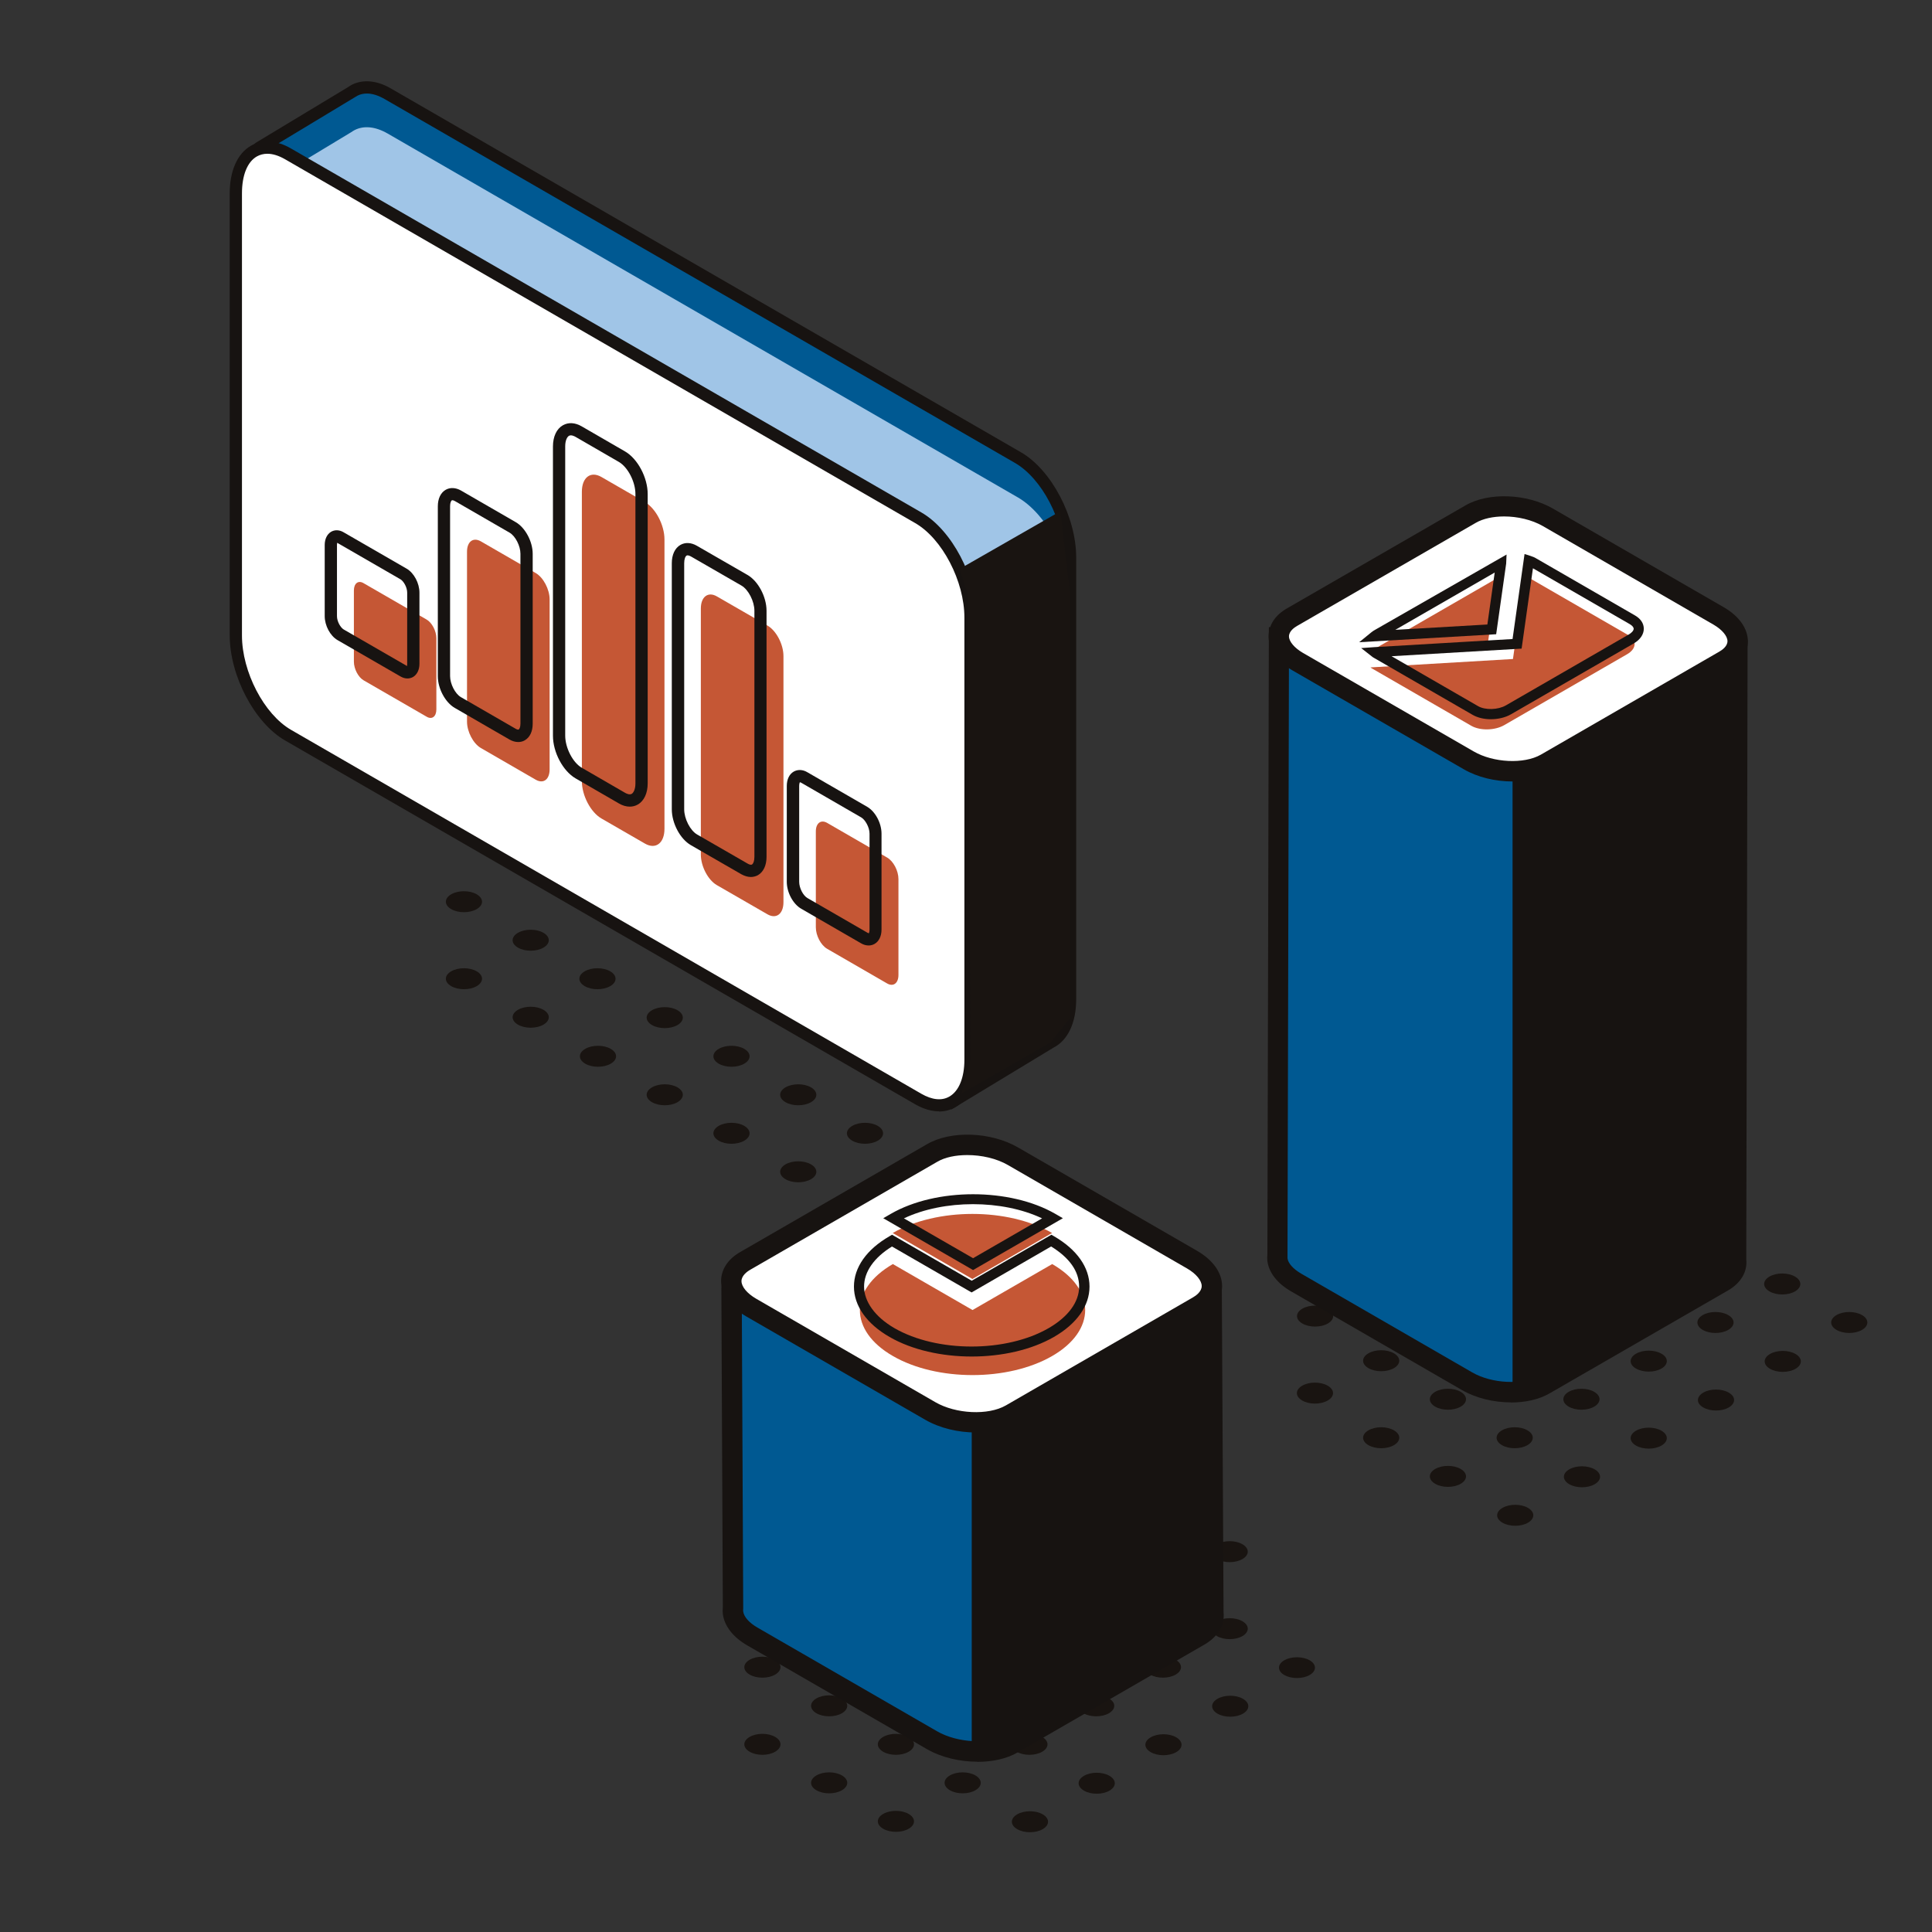 <?xml version="1.0" encoding="UTF-8"?><svg id="a" xmlns="http://www.w3.org/2000/svg" viewBox="0 0 145 145"><rect x="0" y="0" width="145" height="145" fill="#333333" stroke="none"/><defs><style>.b{fill:#fff;}.c{fill:#c55735;}.d{fill:#191411;}.e{fill:#171311;}.f{fill:#a0c5e7;}.g{fill:#005992;}</style></defs><g><path class="d" d="M83.27,133.28c.53,.31,.53,.8,0,1.11-.53,.31-1.39,.31-1.92,0-.53-.31-.53-.8,0-1.11,.53-.31,1.39-.31,1.92,0Z"/><path class="d" d="M88.28,130.39c.53,.31,.53,.8,0,1.11-.53,.31-1.39,.31-1.92,0-.53-.31-.53-.8,0-1.11,.53-.31,1.39-.31,1.92,0Z"/><path class="d" d="M93.29,127.5c.53,.31,.53,.8,0,1.11-.53,.31-1.39,.31-1.92,0s-.53-.8,0-1.11c.53-.31,1.39-.31,1.92,0Z"/><path class="d" d="M78.26,136.17c.53,.31,.53,.8,0,1.11-.53,.31-1.39,.31-1.92,0-.53-.31-.53-.8,0-1.11,.53-.31,1.39-.31,1.92,0Z"/><ellipse class="d" cx="97.34" cy="125.16" rx="1.35" ry=".78"/><path class="d" d="M114.68,113.17c.53,.31,.53,.8,0,1.11-.53,.31-1.39,.31-1.92,0-.53-.31-.53-.8,0-1.11,.53-.31,1.39-.31,1.92,0Z"/><path class="d" d="M119.69,110.28c.53,.31,.53,.8,0,1.11-.53,.31-1.39,.31-1.92,0-.53-.31-.53-.8,0-1.11,.53-.31,1.39-.31,1.92,0Z"/><path class="d" d="M124.7,107.38c.53,.31,.53,.8,0,1.11-.53,.31-1.39,.31-1.92,0s-.53-.8,0-1.11c.53-.31,1.39-.31,1.92,0Z"/><path class="d" d="M78.22,130.36c.53,.31,.53,.8,0,1.11-.53,.31-1.39,.31-1.92,0s-.53-.8,0-1.11c.53-.31,1.39-.31,1.92,0Z"/><path class="d" d="M83.23,127.47c.53,.31,.53,.8,0,1.11-.53,.31-1.39,.31-1.92,0-.53-.31-.53-.8,0-1.11,.53-.31,1.39-.31,1.92,0Z"/><path class="d" d="M88.24,124.57c.53,.31,.53,.8,0,1.11-.53,.31-1.39,.31-1.92,0-.53-.31-.53-.8,0-1.11,.53-.31,1.39-.31,1.92,0Z"/><path class="d" d="M93.25,121.68c.53,.31,.53,.8,0,1.11s-1.39,.31-1.92,0-.53-.8,0-1.11c.53-.31,1.39-.31,1.92,0Z"/><path class="d" d="M139.75,98.7c.53,.31,.53,.8,0,1.11-.53,.31-1.39,.31-1.92,0-.53-.31-.53-.8,0-1.11,.53-.31,1.39-.31,1.92,0Z"/><path class="d" d="M68.2,136.14c.53,.31,.53,.8,0,1.11-.53,.31-1.39,.31-1.92,0-.53-.31-.53-.8,0-1.11,.53-.31,1.39-.31,1.92,0Z"/><path class="d" d="M73.21,133.25c.53,.31,.53,.8,0,1.11-.53,.31-1.39,.31-1.92,0-.53-.31-.53-.8,0-1.11,.53-.31,1.39-.31,1.92,0Z"/><path class="d" d="M109.63,110.25c.53,.31,.53,.8,0,1.11-.53,.31-1.39,.31-1.92,0-.53-.31-.53-.8,0-1.11,.53-.31,1.39-.31,1.92,0Z"/><path class="d" d="M114.64,107.35c.53,.31,.53,.8,0,1.11-.53,.31-1.39,.31-1.92,0-.53-.31-.53-.8,0-1.11,.53-.31,1.39-.31,1.92,0Z"/><path class="d" d="M119.65,104.46c.53,.31,.53,.8,0,1.11-.53,.31-1.39,.31-1.92,0-.53-.31-.53-.8,0-1.11,.53-.31,1.39-.31,1.92,0Z"/><path class="d" d="M63.19,133.25c.53,.31,.53,.8,0,1.11s-1.39,.31-1.92,0c-.53-.31-.53-.8,0-1.11,.53-.31,1.39-.31,1.92,0Z"/><path class="d" d="M78.22,124.57c.53,.31,.53,.8,0,1.11-.53,.31-1.39,.31-1.92,0-.53-.31-.53-.8,0-1.11,.53-.31,1.39-.31,1.92,0Z"/><path class="d" d="M83.23,121.68c.53,.31,.53,.8,0,1.11-.53,.31-1.39,.31-1.92,0s-.53-.8,0-1.11c.53-.31,1.39-.31,1.92,0Z"/><path class="d" d="M88.24,118.79c.53,.31,.53,.8,0,1.11s-1.39,.31-1.92,0c-.53-.31-.53-.8,0-1.11,.53-.31,1.39-.31,1.92,0Z"/><path class="d" d="M93.25,115.9c.53,.31,.53,.8,0,1.11-.53,.31-1.39,.31-1.92,0-.53-.31-.53-.8,0-1.11,.53-.31,1.39-.31,1.92,0Z"/><path class="d" d="M104.62,107.35c.53,.31,.53,.8,0,1.11-.53,.31-1.39,.31-1.92,0-.53-.31-.53-.8,0-1.11,.53-.31,1.39-.31,1.92,0Z"/><path class="d" d="M68.2,130.36c.53,.31,.53,.8,0,1.11-.53,.31-1.39,.31-1.92,0-.53-.31-.53-.8,0-1.11,.53-.31,1.39-.31,1.92,0Z"/><path class="d" d="M73.21,127.47c.53,.31,.53,.8,0,1.11-.53,.31-1.39,.31-1.92,0-.53-.31-.53-.8,0-1.11,.53-.31,1.39-.31,1.92,0Z"/><path class="d" d="M109.63,104.46c.53,.31,.53,.8,0,1.11-.53,.31-1.39,.31-1.92,0-.53-.31-.53-.8,0-1.11,.53-.31,1.39-.31,1.92,0Z"/><path class="d" d="M114.64,101.57c.53,.31,.53,.8,0,1.11s-1.39,.31-1.92,0c-.53-.31-.53-.8,0-1.11,.53-.31,1.39-.31,1.92,0Z"/><path class="d" d="M58.18,130.36c.53,.31,.53,.8,0,1.11-.53,.31-1.39,.31-1.92,0-.53-.31-.53-.8,0-1.11,.53-.31,1.39-.31,1.92,0Z"/><path class="d" d="M73.21,121.68c.53,.31,.53,.8,0,1.11-.53,.31-1.39,.31-1.92,0-.53-.31-.53-.8,0-1.11,.53-.31,1.39-.31,1.92,0Z"/><path class="d" d="M78.22,118.79c.53,.31,.53,.8,0,1.11-.53,.31-1.39,.31-1.92,0-.53-.31-.53-.8,0-1.11,.53-.31,1.39-.31,1.92,0Z"/><path class="d" d="M83.23,115.9c.53,.31,.53,.8,0,1.11-.53,.31-1.39,.31-1.92,0-.53-.31-.53-.8,0-1.11,.53-.31,1.39-.31,1.92,0Z"/><path class="d" d="M88.24,113.01c.53,.31,.53,.8,0,1.11-.53,.31-1.39,.31-1.92,0-.53-.31-.53-.8,0-1.11,.53-.31,1.39-.31,1.92,0Z"/><path class="d" d="M104.62,101.57c.53,.31,.53,.8,0,1.11-.53,.31-1.39,.31-1.92,0-.53-.31-.53-.8,0-1.11,.53-.31,1.39-.31,1.92,0Z"/><path class="d" d="M109.63,98.68c.53,.31,.53,.8,0,1.11-.53,.31-1.39,.31-1.92,0-.53-.31-.53-.8,0-1.11s1.39-.31,1.92,0Z"/><path class="d" d="M63.19,127.47c.53,.31,.53,.8,0,1.11-.53,.31-1.39,.31-1.92,0-.53-.31-.53-.8,0-1.11,.53-.31,1.39-.31,1.92,0Z"/><path class="d" d="M68.2,124.57c.53,.31,.53,.8,0,1.11-.53,.31-1.39,.31-1.92,0-.53-.31-.53-.8,0-1.11,.53-.31,1.39-.31,1.92,0Z"/><path class="d" d="M65.88,90.29c.53,.31,.53,.8,0,1.11-.53,.31-1.39,.31-1.92,0-.53-.31-.53-.8,0-1.11,.53-.31,1.39-.31,1.92,0Z"/><path class="d" d="M68.2,118.79c.53,.31,.53,.8,0,1.11-.53,.31-1.39,.31-1.92,0-.53-.31-.53-.8,0-1.11,.53-.31,1.39-.31,1.92,0Z"/><path class="d" d="M73.21,115.9c.53,.31,.53,.8,0,1.11-.53,.31-1.39,.31-1.92,0-.53-.31-.53-.8,0-1.11,.53-.31,1.39-.31,1.92,0Z"/><path class="d" d="M78.22,113.01c.53,.31,.53,.8,0,1.11-.53,.31-1.39,.31-1.92,0-.53-.31-.53-.8,0-1.11,.53-.31,1.39-.31,1.92,0Z"/><path class="d" d="M83.23,110.11c.53,.31,.53,.8,0,1.11-.53,.31-1.39,.31-1.92,0-.53-.31-.53-.8,0-1.11,.53-.31,1.39-.31,1.92,0Z"/><path class="d" d="M99.65,104c.53,.31,.53,.8,0,1.11-.53,.31-1.39,.31-1.92,0-.53-.31-.53-.8,0-1.11,.53-.31,1.39-.31,1.92,0Z"/><path class="d" d="M97.74,98.22c.53-.31,1.39-.31,1.92,0,.53,.31,.53,.8,0,1.11-.53,.31-1.39,.31-1.92,0-.53-.31-.53-.8,0-1.11,.53-.31-.53,.31,0,0Z"/><path class="d" d="M104.62,95.79c.53,.31,.53,.8,0,1.11-.53,.31-1.39,.31-1.92,0-.53-.31,1.39-1.41,1.92-1.11Z"/><path class="d" d="M58.18,124.57c.53,.31,.53,.8,0,1.11-.53,.31-1.39,.31-1.92,0-.53-.31-.53-.8,0-1.11,.53-.31,1.39-.31,1.92,0Z"/><path class="d" d="M63.19,121.68c.53,.31,.53,.8,0,1.11-.53,.31-1.39,.31-1.92,0-.53-.31-.53-.8,0-1.11,.53-.31,1.39-.31,1.92,0Z"/><path class="d" d="M60.87,87.39c.53,.31,.53,.8,0,1.11-.53,.31-1.39,.31-1.92,0-.53-.31-.53-.8,0-1.11,.53-.31,1.39-.31,1.92,0Z"/><path class="d" d="M63.19,115.9c.53,.31,.53,.8,0,1.11-.53,.31-1.39,.31-1.92,0-.53-.31-.53-.8,0-1.11,.53-.31,1.39-.31,1.92,0Z"/><path class="d" d="M65.88,84.5c.53,.31,.53,.8,0,1.11-.53,.31-1.39,.31-1.92,0-.53-.31-.53-.8,0-1.11,.53-.31,1.39-.31,1.92,0Z"/><path class="d" d="M58.18,118.79c.53,.31,.53,.8,0,1.11-.53,.31-1.39,.31-1.92,0-.53-.31-.53-.8,0-1.11,.53-.31,1.39-.31,1.92,0Z"/><path class="d" d="M55.86,84.5c.53,.31,.53,.8,0,1.11-.53,.31-1.39,.31-1.92,0s-.53-.8,0-1.11c.53-.31,1.39-.31,1.92,0Z"/><path class="d" d="M58.18,113.01c.53,.31,.53,.8,0,1.11-.53,.31-1.39,.31-1.92,0-.53-.31-.53-.8,0-1.11,.53-.31,1.39-.31,1.92,0Z"/><path class="d" d="M60.87,81.61c.53,.31,.53,.8,0,1.11-.53,.31-1.39,.31-1.92,0-.53-.31-.53-.8,0-1.11,.53-.31,1.39-.31,1.92,0Z"/><path class="d" d="M65.88,78.72c.53,.31,.53,.8,0,1.11-.53,.31-1.39,.31-1.92,0-.53-.31-.53-.8,0-1.11,.53-.31,1.39-.31,1.92,0Z"/><path class="d" d="M50.85,81.61c.53,.31,.53,.8,0,1.11-.53,.31-1.39,.31-1.92,0-.53-.31-.53-.8,0-1.11,.53-.31,1.39-.31,1.92,0Z"/><path class="d" d="M65.88,72.93c.53,.31,.53,.8,0,1.11-.53,.31-1.39,.31-1.92,0-.53-.31-.53-.8,0-1.11,.53-.31,1.39-.31,1.92,0,.53,.31-.53-.31,0,0Z"/><path class="d" d="M55.86,78.72c.53,.31,.53,.8,0,1.11-.53,.31-1.39,.31-1.92,0-.53-.31-.53-.8,0-1.11,.53-.31,1.39-.31,1.92,0Z"/><path class="d" d="M60.87,75.82c.53,.31,.53,.8,0,1.11-.53,.31-1.39,.31-1.92,0-.53-.31-.53-.8,0-1.11,.53-.31,1.39-.31,1.92,0Z"/><path class="d" d="M45.84,78.72c.53,.31,.53,.8,0,1.11-.53,.31-1.39,.31-1.92,0-.53-.31-.53-.8,0-1.11,.53-.31,1.39-.31,1.92,0Z"/><path class="d" d="M60.87,70.04c.53,.31,.53,.8,0,1.11-.53,.31-1.39,.31-1.92,0-.53-.31-.53-.8,0-1.11,.53-.31,1.39-.31,1.92,0,.53,.31-.53-.31,0,0Z"/><path class="d" d="M50.85,75.82c.53,.31,.53,.8,0,1.11-.53,.31-1.39,.31-1.92,0-.53-.31-.53-.8,0-1.11,.53-.31,1.39-.31,1.92,0Z"/><path class="d" d="M55.86,72.93c.53,.31,.53,.8,0,1.11-.53,.31-1.39,.31-1.92,0-.53-.31-.53-.8,0-1.11,.53-.31,1.39-.31,1.92,0Z"/><path class="d" d="M40.79,75.79c.53,.31,.53,.8,0,1.11-.53,.31-1.39,.31-1.92,0-.53-.31-.53-.8,0-1.11,.53-.31,1.39-.31,1.92,0Z"/><path class="d" d="M55.82,67.12c.53,.31,.53,.8,0,1.11-.53,.31-1.39,.31-1.92,0-.53-.31-.53-.8,0-1.11,.53-.31,1.39-.31,1.92,0Z"/><path class="d" d="M45.8,72.9c.53,.31,.53,.8,0,1.11-.53,.31-1.39,.31-1.92,0-.53-.31-.53-.8,0-1.11,.53-.31,1.39-.31,1.92,0Z"/><path class="d" d="M50.81,70.01c.53,.31,.53,.8,0,1.11-.53,.31-1.39,.31-1.92,0-.53-.31-.53-.8,0-1.11,.53-.31,1.39-.31,1.92,0Z"/><path class="d" d="M35.78,72.9c.53,.31,.53,.8,0,1.11-.53,.31-1.39,.31-1.92,0-.53-.31-.53-.8,0-1.11,.53-.31,1.39-.31,1.92,0Z"/><path class="d" d="M50.81,64.23c.53,.31,.53,.8,0,1.11-.53,.31-1.39,.31-1.92,0-.53-.31-.53-.8,0-1.11,.53-.31,1.39-.31,1.92,0Z"/><path class="d" d="M40.79,70.01c.53,.31,.53,.8,0,1.11-.53,.31-1.39,.31-1.92,0-.53-.31-.53-.8,0-1.11,.53-.31,1.39-.31,1.92,0Z"/><path class="d" d="M45.8,67.12c.53,.31,.53,.8,0,1.11-.53,.31-1.39,.31-1.92,0-.53-.31-.53-.8,0-1.11,.53-.31,1.39-.31,1.92,0Z"/><path class="d" d="M35.78,67.12c.53,.31,.53,.8,0,1.11-.53,.31-1.39,.31-1.92,0-.53-.31-.53-.8,0-1.11,.53-.31,1.39-.31,1.92,0Z"/><path class="d" d="M40.79,64.23c.53,.31,.53,.8,0,1.11-.53,.31-1.39,.31-1.92,0-.53-.31-.53-.8,0-1.11,.53-.31,1.39-.31,1.92,0Z"/><path class="d" d="M127.83,104.52c.53-.31,1.39-.31,1.92,0,.53,.3,.53,.8,0,1.11-.53,.31-1.39,.31-1.92,0-.53-.3-.53-.8,0-1.11Z"/><path class="d" d="M134.76,101.62c.53,.31,.53,.8,0,1.11-.53,.31-1.39,.31-1.92,0-.53-.31-.53-.8,0-1.11,.53-.31,1.39-.31,1.92,0Z"/><path class="d" d="M122.78,101.6c.53-.31,1.39-.31,1.92,0,.53,.3,.53,.8,0,1.11-.53,.31-1.39,.31-1.92,0-.53-.3-.53-.8,0-1.11Z"/><path class="d" d="M129.71,98.7c.53,.31,.53,.8,0,1.11-.53,.31-1.39,.31-1.92,0-.53-.31-.53-.8,0-1.11,.53-.31,1.39-.31,1.92,0Z"/><path class="d" d="M134.72,95.81c.53,.31,.53,.8,0,1.11-.53,.31-1.39,.31-1.92,0-.53-.31-.53-.8,0-1.11,.53-.31,1.39-.31,1.92,0Z"/><path class="d" d="M117.77,98.71c.53-.31,1.39-.31,1.92,0,.53,.31,.53,.8,0,1.11-.53,.31-1.39,.31-1.92,0-.53-.3-.53-.8,0-1.11Z"/><path class="d" d="M124.7,95.81c.53,.31,.53,.8,0,1.11-.53,.31-1.39,.31-1.92,0-.53-.31-.53-.8,0-1.11,.53-.31,1.39-.31,1.92,0Z"/><path class="d" d="M129.71,92.92c.53,.31,.53,.8,0,1.11-.53,.31-1.39,.31-1.92,0-.53-.31-.53-.8,0-1.11,.53-.31,1.39-.31,1.92,0Z"/><path class="d" d="M112.76,95.81c.53-.31,1.39-.31,1.92,0,.53,.3,.53,.8,0,1.11-.53,.31-1.39,.31-1.92,0-.53-.31-.53-.8,0-1.11Z"/><path class="d" d="M119.69,92.92c.53,.31,.53,.8,0,1.11-.53,.31-1.39,.31-1.92,0-.53-.31-.53-.8,0-1.11,.53-.31,1.39-.31,1.92,0Z"/><path class="d" d="M109.66,92.92c.53,.3,.53,.8,0,1.11-.53,.31-1.39,.31-1.92,0-.53-.3,1.38-1.41,1.91-1.11Z"/></g><g><g><g><g><g><path class="g" d="M76.39,34.34L29.09,7.03c-.94-.54-1.8-.6-2.47-.26h0c-.09,.05-.18,.1-.26,.16l-6.84,4.13c-.27,.17-.36,.51-.21,.79l3.7,6.68v25.88c0,2.89,1.75,6.24,3.92,7.49l37.27,21.52,7.31,9.25,7.36-4.45c.88-.45,1.44-1.58,1.44-3.22V41.83c0-2.89-1.76-6.24-3.92-7.49Z"/><path class="f" d="M76.39,37.33L29.09,10.02c-.94-.54-1.8-.6-2.47-.26h0c-.09,.05-.18,.1-.26,.16l-6.84,4.13c-.27,.17-.36,.51-.21,.79l3.7,6.68v25.88c0,2.89,1.75,6.24,3.92,7.49l37.27,21.52,3.46,1.39,6.67-1.38c.88-.45,5.98,1.63,5.98,0v-31.6c0-2.89-1.76-6.24-3.92-7.49Z"/><path class="e" d="M71.4,83.27l-7.51-9.5L26.69,52.3c-2.29-1.32-4.15-4.86-4.15-7.89V18.65l-3.64-6.58c-.27-.49-.11-1.11,.37-1.4l6.85-4.13c.07-.05,.18-.12,.29-.18,.84-.42,1.87-.33,2.91,.27l47.3,27.31c2.29,1.32,4.15,4.86,4.15,7.89v33.17c0,1.75-.62,3.07-1.69,3.62l-7.68,4.65ZM27.54,7.02c-.26,0-.49,.05-.71,.16-.07,.04-.14,.08-.2,.12l-6.88,4.15c-.05,.03-.07,.11-.04,.17l3.76,6.79v26c0,2.73,1.66,5.92,3.69,7.09l37.35,21.56,7.12,9,7.01-4.24c.79-.4,1.22-1.43,1.22-2.82V41.83c0-2.74-1.66-5.92-3.69-7.09L28.86,7.43c-.47-.27-.92-.41-1.32-.41Z"/></g><g><path class="b" d="M68.92,82.48L21.62,55.17c-2.16-1.25-3.92-4.6-3.92-7.49V14.51c0-2.89,1.75-4.21,3.92-2.96l47.3,27.31c2.16,1.25,3.92,4.6,3.92,7.49v33.17c0,2.89-1.75,4.21-3.92,2.96Z"/><path class="e" d="M70.48,83.41c-.57,0-1.18-.18-1.79-.53L21.39,55.57c-2.29-1.32-4.15-4.86-4.15-7.89V14.51c0-1.69,.58-2.99,1.59-3.57,.86-.5,1.94-.42,3.02,.21l47.3,27.31c2.29,1.32,4.15,4.86,4.15,7.89v33.17c0,1.69-.58,2.99-1.59,3.57-.38,.22-.79,.33-1.24,.33ZM20.06,11.54c-.28,0-.55,.07-.78,.2-.72,.41-1.12,1.42-1.12,2.77V47.69c0,2.74,1.66,5.92,3.69,7.09l47.3,27.31c.8,.46,1.53,.54,2.1,.21,.72-.41,1.13-1.42,1.13-2.77V46.35c0-2.73-1.66-5.92-3.69-7.09L21.39,11.95c-.47-.27-.92-.41-1.32-.41Z"/></g></g><g><g><path class="c" d="M48.4,63.31l-3.26-1.88c-.81-.47-1.47-1.72-1.47-2.81v-21.71c0-1.08,.66-1.58,1.47-1.11l3.26,1.88c.81,.47,1.47,1.72,1.47,2.81v21.71c0,1.08-.66,1.58-1.47,1.11Z"/><path class="e" d="M47.26,60.54c-.26,0-.54-.08-.81-.24l-3.25-1.88c-.95-.55-1.7-1.96-1.7-3.2v-21.71c0-.74,.27-1.32,.74-1.59,.42-.24,.92-.21,1.42,.08l3.25,1.88c.95,.55,1.7,1.96,1.7,3.2v21.71c0,.74-.27,1.32-.74,1.59-.19,.11-.39,.16-.61,.16Zm-.35-1.04c.12,.07,.34,.17,.5,.08,.13-.08,.28-.33,.28-.79v-21.71c0-.92-.57-2.02-1.24-2.41l-3.25-1.88c-.12-.07-.34-.17-.5-.08-.13,.08-.28,.33-.28,.79v21.71c0,.92,.57,2.02,1.24,2.41l3.25,1.88Z"/></g><g><path class="c" d="M57.6,68.62l-3.8-2.19c-.66-.38-1.2-1.41-1.2-2.29v-18.47c0-.88,.54-1.29,1.2-.91l3.8,2.19c.66,.38,1.2,1.41,1.2,2.29v18.47c0,.88-.54,1.29-1.2,.91Z"/><path class="e" d="M56.36,65.82c-.23,0-.47-.07-.71-.2l-3.8-2.19c-.8-.46-1.43-1.64-1.43-2.69v-18.47c0-.63,.23-1.13,.64-1.37,.36-.21,.81-.19,1.24,.06l3.8,2.19c.8,.46,1.43,1.64,1.43,2.69v18.47c0,.63-.23,1.13-.64,1.37-.16,.09-.35,.14-.54,.14Zm-4.75-24.14s-.06,0-.08,.02c-.09,.05-.18,.25-.18,.57v18.47c0,.71,.45,1.59,.97,1.89l3.8,2.19c.07,.04,.23,.12,.32,.06,.09-.05,.18-.25,.18-.57v-18.47c0-.71-.45-1.59-.97-1.89l-3.8-2.19s-.15-.08-.24-.08Z"/></g><g><path class="c" d="M66.58,73.81l-4.5-2.6c-.47-.27-.85-.99-.85-1.62v-7.19c0-.62,.38-.91,.85-.64l4.5,2.6c.47,.27,.85,.99,.85,1.62v7.19c0,.62-.38,.91-.85,.64Z"/><path class="e" d="M65.2,70.96c-.19,0-.38-.05-.57-.16l-4.5-2.6c-.61-.35-1.08-1.22-1.08-2.02v-7.19c0-.5,.19-.89,.52-1.08,.3-.17,.67-.16,1.01,.04l4.5,2.6c.61,.35,1.08,1.22,1.08,2.02v7.19c0,.5-.19,.89-.52,1.08-.14,.08-.29,.12-.45,.12Zm-5.17-12.25h0s-.05,.09-.05,.28v7.19c0,.46,.29,1.03,.62,1.22l4.5,2.6c.08,.05,.11,.04,.11,.04,0,0,.05-.09,.05-.28v-7.19c0-.49-.33-1.05-.62-1.22l-4.5-2.6c-.07-.04-.1-.04-.11-.04Z"/></g><g><path class="c" d="M40.21,58.52l-4.12-2.38c-.57-.33-1.04-1.22-1.04-1.98v-12.75c0-.76,.46-1.11,1.04-.78l4.12,2.38c.57,.33,1.04,1.22,1.04,1.98v12.75c0,.76-.46,1.11-1.04,.78Z"/><path class="e" d="M38.89,55.69c-.21,0-.43-.06-.64-.18l-4.12-2.38c-.71-.41-1.27-1.45-1.27-2.38v-12.75c0-.57,.21-1.02,.59-1.24,.33-.19,.75-.17,1.14,.05l4.12,2.38c.71,.41,1.27,1.45,1.27,2.38v12.75c0,.57-.21,1.02-.59,1.24-.15,.09-.32,.13-.49,.13Zm-4.94-18.14s-.03,0-.04,0c-.05,.03-.13,.17-.13,.44v12.75c0,.59,.38,1.33,.81,1.58l4.12,2.38c.11,.06,.19,.07,.22,.05,.05-.03,.13-.17,.13-.44v-12.75c0-.59-.38-1.33-.81-1.58l-4.12-2.38c-.08-.04-.14-.06-.18-.06Z"/></g><g><path class="c" d="M32.02,53.79l-4.73-2.73c-.4-.23-.73-.86-.73-1.4v-5.34c0-.54,.33-.79,.73-.55l4.73,2.73c.4,.23,.73,.86,.73,1.4v5.34c0,.54-.33,.79-.73,.55Z"/><path class="e" d="M30.58,50.92c-.17,0-.35-.05-.52-.15l-4.73-2.73c-.55-.32-.96-1.09-.96-1.8v-5.34c0-.45,.18-.81,.48-.99,.28-.16,.62-.15,.94,.04l4.73,2.73c.55,.32,.96,1.09,.96,1.8v5.34c0,.45-.18,.81-.48,.99-.13,.07-.27,.11-.42,.11Zm-5.26-10.19s-.03,.06-.03,.17v5.34c0,.41,.27,.86,.5,1l4.73,2.73s.02,.01,.03,.02c0-.03,.01-.08,.01-.17v-5.34c0-.41-.27-.86-.5-1l-4.73-2.73s0-.02,0-.02Z"/></g></g></g><polygon class="d" points="72.02 42.7 79.58 38.37 80.31 44.54 80.31 76.42 78.87 78.22 72.16 82.07 72.84 79.52 72.64 44.61 72.02 42.7"/></g><g><g><g><g><path class="g" d="M130.29,94.54h0l.1-46.71h-34.4l-.11,46.39c-.01,.1-.01,.21,0,.32h0c.08,.6,.55,1.22,1.41,1.71l12.84,7.41c1.71,.99,4.31,1.1,5.79,.24l13.4-7.73c.75-.43,1.07-1.02,.99-1.63Z"/><path class="e" d="M113.38,105.25c-1.27,0-2.59-.31-3.65-.92l-12.83-7.41c-1.04-.6-1.67-1.41-1.78-2.28-.02-.16-.02-.32,0-.49l.11-47.08h34.86c.59,0,1.07,.48,1.07,1.08l-.1,46.36c.1,.93-.4,1.78-1.37,2.34l-13.4,7.73c-.79,.46-1.83,.68-2.91,.68Zm-16.75-10.81c.05,.38,.43,.8,1.03,1.15l12.83,7.41c1.47,.85,3.77,.96,5.02,.24l13.4-7.73c.31-.18,.66-.47,.61-.87v-.1l.09-45.94h-32.87l-.11,45.63h0v.22Z"/></g><g><path class="b" d="M129.42,49.57l-13.4,7.73c-1.48,.86-4.08,.75-5.79-.24l-12.84-7.41c-1.71-.99-1.9-2.49-.42-3.34l13.4-7.73c1.48-.86,4.08-.75,5.79,.24l12.84,7.41c1.71,.99,1.9,2.49,.42,3.34Z"/><path class="e" d="M113.5,58.65c-1.27,0-2.6-.31-3.65-.92l-12.84-7.41c-1.14-.66-1.8-1.59-1.8-2.55,0-.85,.49-1.6,1.38-2.11l13.4-7.73c1.72-1,4.6-.89,6.56,.24l12.83,7.41c1.14,.66,1.8,1.59,1.8,2.55,0,.85-.49,1.6-1.38,2.11l-13.39,7.73c-.79,.46-1.83,.68-2.9,.68Zm-.62-19.89c-.81,0-1.57,.16-2.12,.48l-13.4,7.73c-.23,.13-.62,.41-.62,.79s.4,.86,1.03,1.23l12.84,7.41c1.47,.85,3.77,.96,5.03,.24l13.39-7.73c.23-.13,.62-.41,.62-.79s-.4-.86-1.03-1.23l-12.83-7.41c-.82-.47-1.89-.72-2.9-.72Z"/></g><g><g><path class="c" d="M111.65,48.39l.71-4.99s-.04,.02-.06,.03l-9.22,5.32c-.08,.05-.15,.1-.22,.15l8.79-.52Z"/><path class="e" d="M102.01,48.2l.92-.75c.08-.06,.17-.13,.27-.18l9.87-5.65-.03,.68-.75,5.3-10.28,.6Zm10.17-5.23l-7.46,4.3,6.91-.4,.55-3.9Z"/></g><g><path class="c" d="M113.55,49.46l-10.69,.63s.08,.07,.13,.09l7.43,4.29c.66,.38,1.77,.36,2.48-.05l9.22-5.32c.71-.41,.75-1.05,.09-1.43l-7.43-4.29c-.1-.06-.22-.11-.35-.15l-.88,6.23Z"/><path class="e" d="M111.89,53.98c-.49,0-.98-.11-1.35-.32l-7.43-4.29c-.06-.03-.11-.07-.16-.11l-.79-.62,.98-.07,10.38-.61,.9-6.38,.44,.14c.18,.06,.31,.11,.42,.18l7.43,4.29c.43,.25,.66,.6,.66,1,0,.42-.27,.82-.75,1.1l-9.22,5.32c-.43,.25-.98,.37-1.52,.37Zm-7.45-4.73l6.48,3.74c.54,.32,1.51,.29,2.1-.05l9.22-5.32c.23-.13,.37-.3,.37-.43,0-.11-.1-.23-.28-.34l-7.28-4.2-.85,6.03-9.76,.57Z"/></g></g></g><polygon class="e" points="113.52 57.88 113.52 104.49 115.9 103.91 130.52 95.4 130.08 48.99 114.54 57.88 113.52 57.88"/></g><g><g><g><path class="g" d="M91.05,121.05h0l-.13-24.83H54.9l.11,24.5c-.01,.11-.01,.22,0,.33h0c.08,.63,.58,1.28,1.47,1.79l13.44,7.76c1.79,1.04,4.51,1.15,6.06,.25l14.03-8.1c.78-.45,1.12-1.07,1.04-1.71Z"/><path class="e" d="M73.35,132.22c-1.32,0-2.71-.32-3.81-.96l-13.44-7.76c-1.08-.62-1.73-1.46-1.85-2.36-.02-.16-.02-.33,0-.51l-.11-23.9c0-.7,.57-1.27,1.27-1.27h35.02c.7,0,1.26,.56,1.27,1.26l.13,24.28c.1,.96-.41,1.83-1.42,2.42l-14.03,8.1c-.82,.48-1.9,.71-3.02,.71Zm-17.68-35.24l.11,23.73c-.01,.14-.01,.19,0,.24,.05,.4,.46,.86,1.1,1.22l13.44,7.76c1.55,.9,3.98,1.01,5.3,.25l14.03-8.1c.33-.19,.72-.51,.66-.95v-.09l-.13-24.06H55.67Z"/></g><g><path class="b" d="M89.91,98.04l-14.03,8.1c-1.55,.9-4.27,.78-6.06-.25l-13.44-7.76c-1.79-1.04-1.99-2.6-.44-3.5l14.03-8.1c1.55-.9,4.27-.78,6.06,.25l13.44,7.76c1.79,1.04,1.99,2.6,.44,3.5Z"/><path class="e" d="M73.24,107.51c-1.32,0-2.7-.32-3.81-.96l-13.44-7.76c-1.19-.69-1.87-1.65-1.87-2.64,0-.87,.51-1.65,1.43-2.18l14.03-8.1c1.79-1.04,4.79-.93,6.83,.25l13.44,7.76c1.19,.69,1.87,1.65,1.87,2.64,0,.87-.51,1.65-1.43,2.18l-14.03,8.1c-.82,.48-1.9,.71-3.02,.71Zm-.65-20.82c-.85,0-1.66,.16-2.24,.5l-14.03,8.1c-.25,.14-.67,.45-.67,.86s.41,.92,1.1,1.32l13.44,7.76c1.55,.9,3.98,1.01,5.3,.25l14.03-8.1c.25-.14,.67-.45,.67-.86s-.41-.92-1.1-1.32l-13.44-7.76c-.86-.5-1.99-.75-3.05-.75Z"/></g><g><g><path class="c" d="M67.01,94.87c-3.3,1.91-3.3,5,0,6.9,3.3,1.91,8.65,1.91,11.96,0,3.3-1.91,3.3-5,0-6.9l-5.98,3.45-5.98-3.45Z"/><path class="e" d="M72.93,101.81c-2.24,0-4.47-.49-6.17-1.47-1.72-.99-2.67-2.34-2.67-3.78s.95-2.79,2.67-3.78l.19-.11,5.98,3.45,5.98-3.45,.19,.11c1.72,.99,2.67,2.34,2.67,3.78s-.95,2.79-2.67,3.78c-1.7,.98-3.94,1.47-6.17,1.47Zm-5.98-8.26c-1.35,.83-2.1,1.9-2.1,3.01s.81,2.27,2.28,3.12c3.19,1.84,8.38,1.84,11.57,0,1.47-.85,2.29-1.96,2.29-3.12s-.74-2.17-2.1-3.01l-5.97,3.45-5.98-3.45Z"/></g><g><path class="c" d="M67,92.54l5.98,3.45,5.98-3.45c-3.3-1.91-8.65-1.91-11.96,0Z"/><path class="e" d="M73.03,95.32l-6.74-3.89,.57-.33c3.4-1.96,8.94-1.96,12.34,0l.57,.33-6.74,3.89Zm-5.19-3.88l5.19,2.99,5.18-2.99c-3-1.42-7.37-1.42-10.37,0Z"/></g></g></g><polygon class="e" points="72.93 106.73 72.93 131.46 76.46 130.3 91.33 121.68 90.74 97.27 74.68 106.74 72.93 106.73"/></g></g></g></svg>